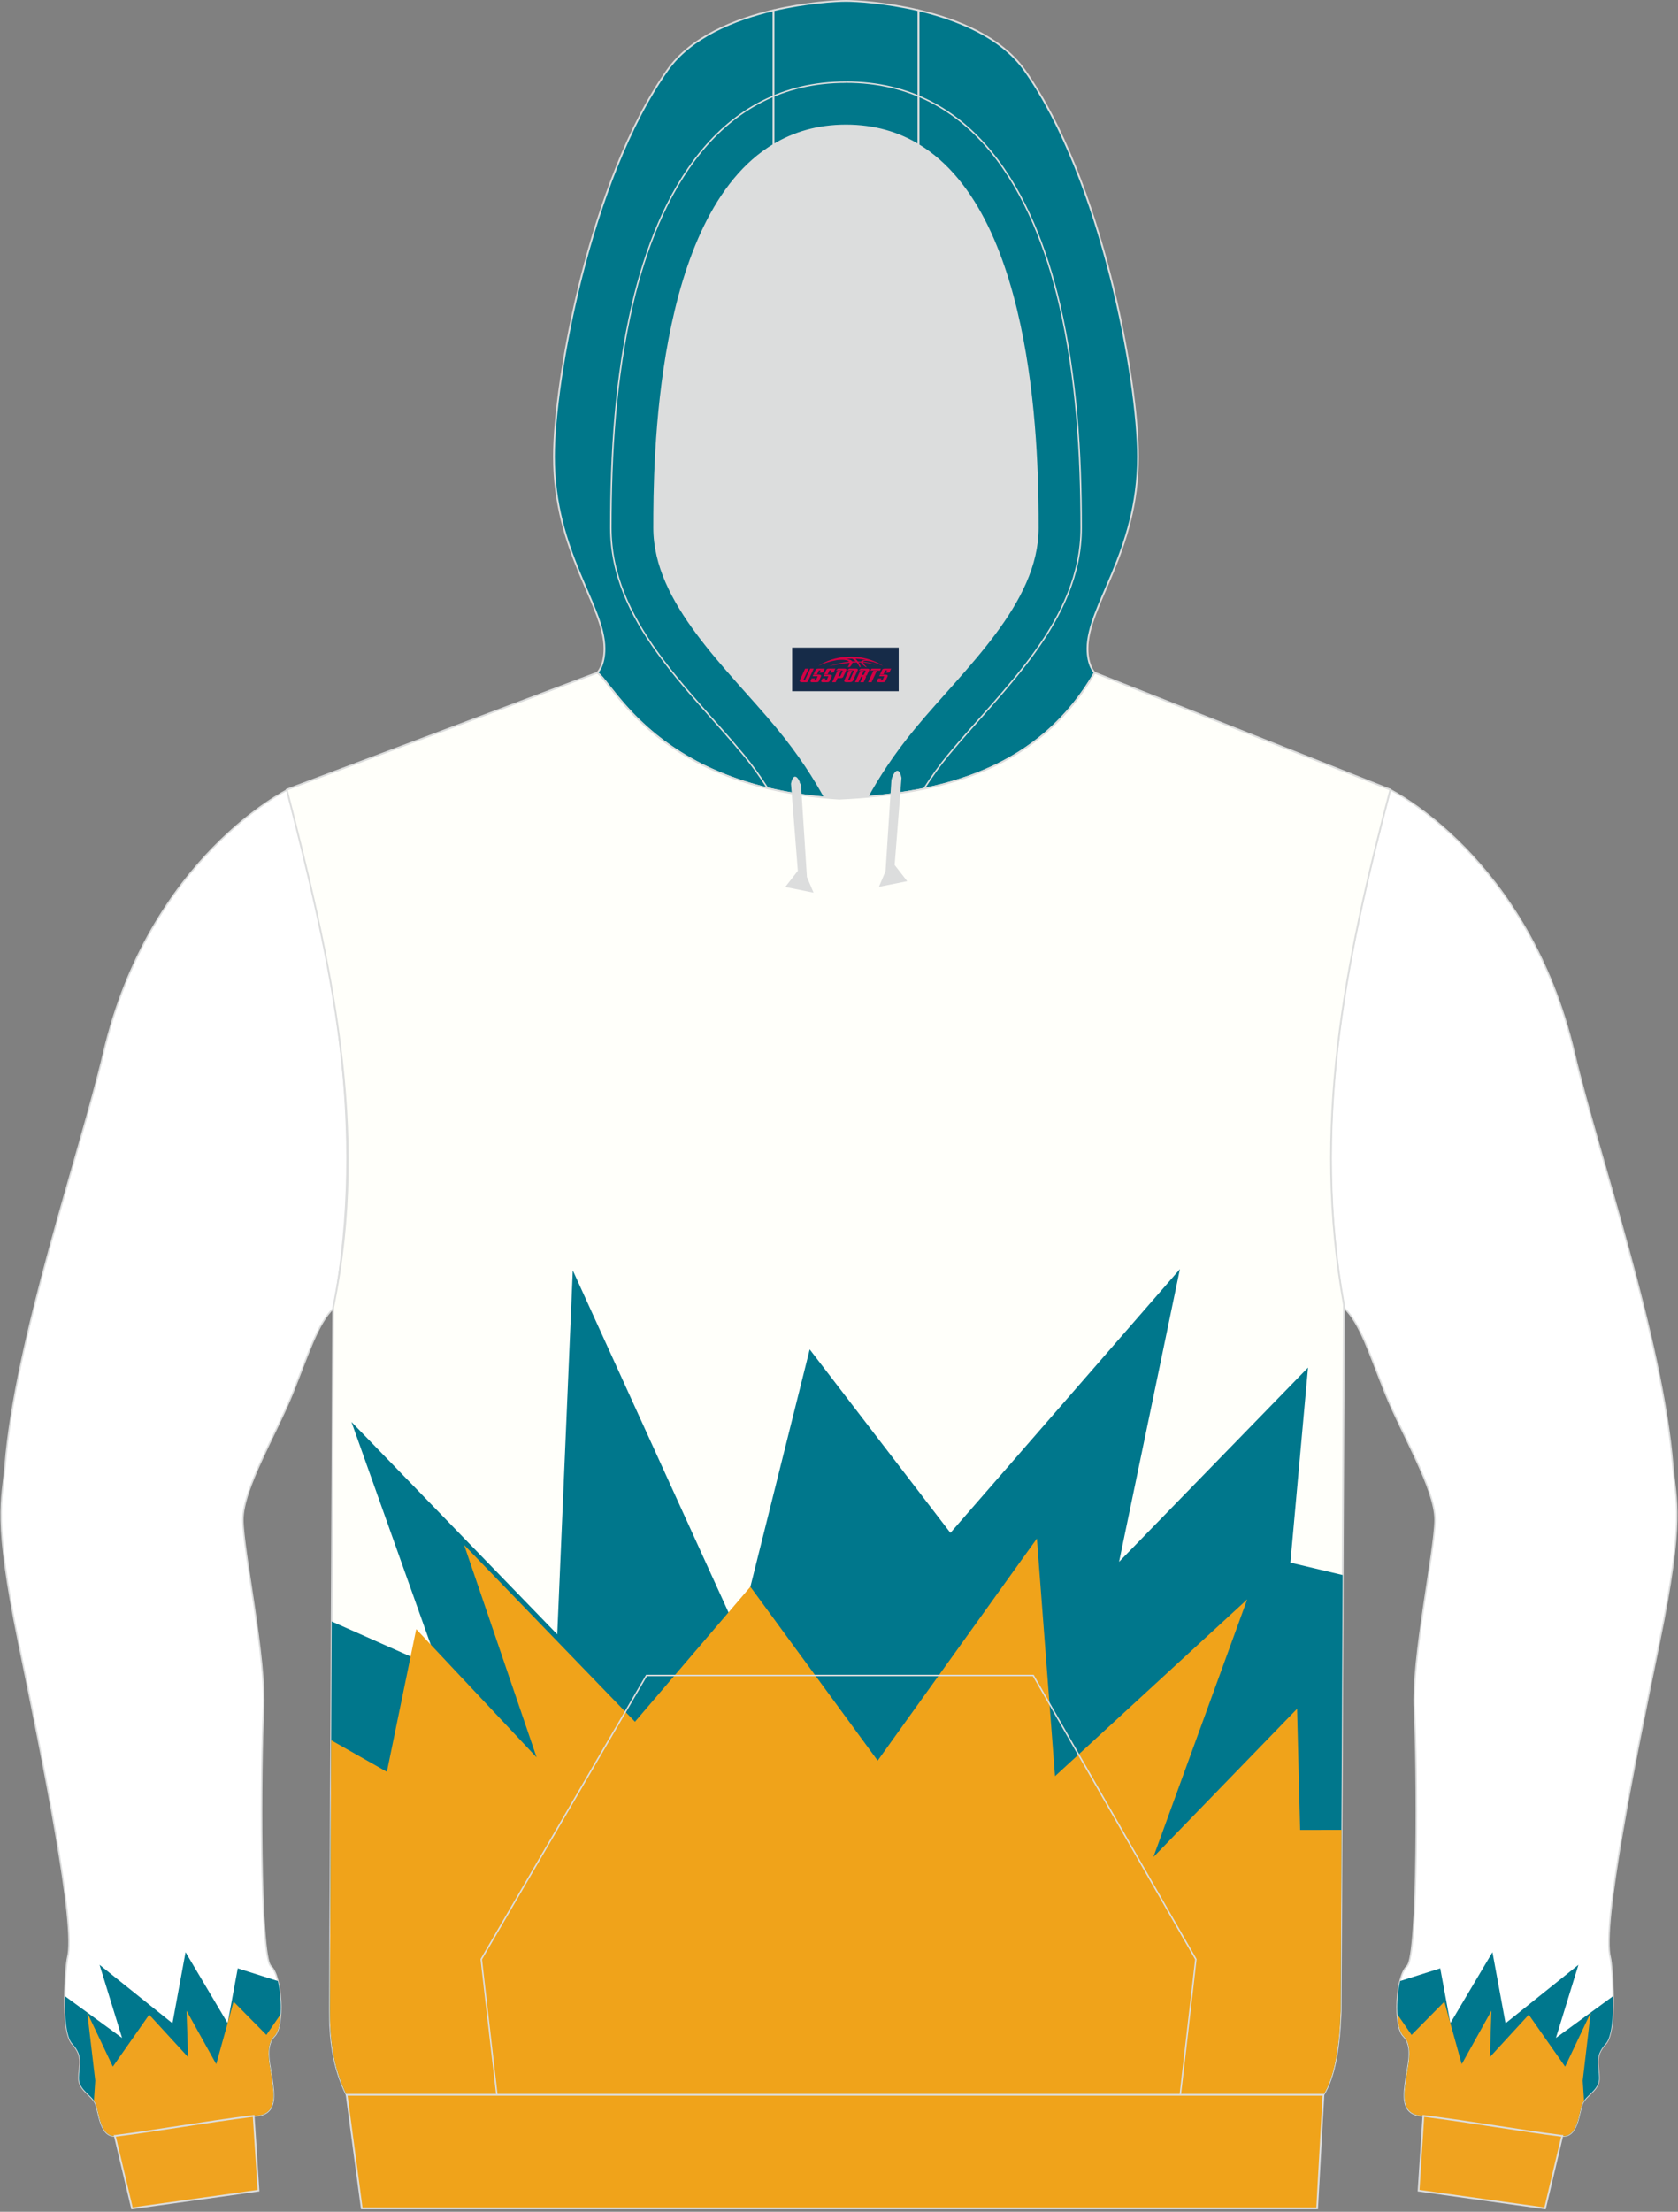 <?xml version="1.0" encoding="utf-8"?>
<!-- Generator: Adobe Illustrator 22.0.0, SVG Export Plug-In . SVG Version: 6.00 Build 0)  -->
<svg xmlns="http://www.w3.org/2000/svg" xmlns:xlink="http://www.w3.org/1999/xlink" version="1.1" id="图层_1" x="0px" y="0px" width="378px" height="498px" viewBox="0 0 378 498" enable-background="new 0 0 378 498" xml:space="preserve">

<rect x="0" y="0" width="378" height="498" fill="#808080" stroke="none"/>

<g>

	<path fill="#FFFFFF" stroke="#DCDDDD" stroke-width="0.335" stroke-miterlimit="22.926" d="M4.19,369.78    c5.74,27.97,12.99,63.76,11.04,71.03c-0.42,1.57-1.63,16.45,1.05,19.36c2.68,2.9,1.51,4.93,1.49,7.71s2.99,3.83,3.8,5.85    c0.81,2.03,0.99,7.64,4.63,7.19c9.56-1.19,20.19-3.13,31.96-4.6c4.28-0.53,3.51-4.91,3.14-7.87s-1.86-7.65,0.49-9.98    c2.34-2.33,1.74-13.49-0.79-15.78c-2.53-2.29-2.29-46.06-1.64-57.61s-4.61-35.93-4.65-42.86s7.6-19.55,11.19-28.48    c3.59-8.93,5.63-15.76,9.35-19.31v-0.58c7.24-40.07-0.02-76.55-10.45-116.04c0,0-31.12,15.23-41.47,59.29    C17.95,260,3.42,301.39,1.14,330.13C0.52,337.82-1.55,341.81,4.19,369.78z"/>

	<path fill="#00778D" d="M14.6,449.44l12.9,9.42l-5.07-16.46l16.42,13.16l2.95-16l9.48,15.98l2.28-12.35l9.03,2.86    c1.05,4.23,0.93,10.7-0.8,12.41c-2.34,2.33-0.85,7.02-0.49,9.98c0.37,2.96,1.14,7.33-3.14,7.87c-11.77,1.47-22.4,3.41-31.96,4.6    c-3.64,0.45-3.82-5.16-4.63-7.19c-0.81-2.03-3.82-3.08-3.8-5.85c0.02-2.78,1.18-4.81-1.49-7.71    C14.88,458.65,14.55,453.88,14.6,449.44z"/>

	<path fill="#F0A31F" d="M21.46,468.48l-1.8-15.31l5.76,12.15l8.19-11.69l8.76,9.54l-0.35-10.44l6.69,12.03l3.91-14.06l7.39,7.48    l3.2-4.64c-0.14,2.22-0.6,4.11-1.42,4.93c-2.34,2.33-0.85,7.02-0.49,9.98c0.37,2.96,1.14,7.33-3.14,7.87    c-11.77,1.47-22.4,3.41-31.96,4.6c-3.64,0.45-3.82-5.16-4.63-7.19c-0.1-0.26-0.25-0.51-0.41-0.74L21.46,468.48z"/>

	<path fill="#DCDDDD" d="M201.28,178.77L201.28,178.77l-0.45,0.06L201.28,178.77L201.28,178.77z M195.38,179.42    c-2.09,0.18-4.2,0.32-6.34,0.41c-1.09-0.07-2.14-0.15-3.19-0.24c-2.27-4.19-5.74-9.7-10.8-15.81    c-11.12-13.42-27.68-28.01-27.68-44.92c0-14.42,0.19-70.13,26.88-86.22c4.61-2.78,10-4.38,16.32-4.38s11.71,1.61,16.32,4.38    c26.69,16.09,26.88,71.8,26.88,86.22c0,16.91-16.56,31.49-27.68,44.92C201.1,169.8,197.65,175.25,195.38,179.42L195.38,179.42z     M185.83,179.59c-0.35-0.03-0.69-0.06-1.03-0.1C185.14,179.52,185.49,179.56,185.83,179.59L185.83,179.59z M184.24,179.43    c-1.48-0.16-2.91-0.35-4.31-0.56v0.01C181.32,179.08,182.75,179.27,184.24,179.43z"/>

	<path fill="#FFFFFF" stroke="#DCDDDD" stroke-width="0.335" stroke-miterlimit="22.926" d="M373.8,369.78    c-5.74,27.97-12.99,63.76-11.05,71.03c0.42,1.57,1.63,16.45-1.05,19.36c-2.68,2.9-1.51,4.93-1.49,7.71s-2.99,3.83-3.8,5.85    c-0.81,2.03-0.99,7.64-4.63,7.19c-9.56-1.19-20.19-3.13-31.96-4.6c-4.28-0.53-3.51-4.91-3.14-7.87s1.86-7.65-0.49-9.98    c-2.35-2.33-1.74-13.49,0.79-15.78c2.53-2.29,2.29-46.06,1.64-57.61c-0.65-11.55,4.61-35.93,4.65-42.86    c0.04-6.93-7.6-19.55-11.19-28.48c-3.59-8.93-5.63-15.76-9.35-19.31v-0.58c-7.24-40.07,0.02-76.55,10.45-116.04    c0,0,31.12,15.23,41.47,59.29c5.38,22.9,19.91,64.29,22.19,93.03C377.46,337.82,379.54,341.81,373.8,369.78z"/>

	<path fill="#00778D" d="M363.4,449.44l-12.9,9.42l5.07-16.46l-16.42,13.16l-2.95-16l-9.48,15.98l-2.28-12.35l-9.03,2.86    c-1.05,4.23-0.93,10.7,0.8,12.41c2.34,2.33,0.85,7.02,0.49,9.98c-0.37,2.96-1.14,7.33,3.14,7.87c11.77,1.47,22.4,3.41,31.96,4.6    c3.64,0.45,3.82-5.16,4.63-7.19s3.82-3.08,3.8-5.85c-0.02-2.78-1.18-4.81,1.49-7.71C363.1,458.65,363.45,453.88,363.4,449.44z"/>

	<path fill="#F0A31F" d="M356.53,468.48l1.8-15.31l-5.76,12.15l-8.19-11.69l-8.76,9.54l0.35-10.44l-6.69,12.03l-3.91-14.06    l-7.39,7.48l-3.2-4.64c0.14,2.22,0.6,4.11,1.42,4.93c2.34,2.33,0.85,7.02,0.49,9.98c-0.37,2.96-1.14,7.33,3.14,7.87    c11.77,1.47,22.4,3.41,31.96,4.6c3.64,0.45,3.82-5.16,4.63-7.19c0.1-0.26,0.25-0.51,0.41-0.74L356.53,468.48z"/>

	<path fill="#F0A31F" stroke="#DCDDDD" stroke-width="0.4" stroke-miterlimit="22.926" d="M348.05,497.24l-28.49-3.99l1.08-16.84    c11.44,1.46,21.8,3.33,31.14,4.5c0.05,0.01,0.09,0.01,0.14,0.01l0,0l0,0L348.05,497.24z"/>

	<path fill="#F0A31F" stroke="#DCDDDD" stroke-width="0.4" stroke-miterlimit="22.926" d="M29.74,497.24l28.49-3.99l-1.09-16.84    c-11.44,1.46-21.8,3.33-31.13,4.5c-0.05,0.01-0.09,0.01-0.14,0.01l0,0l0,0L29.74,497.24z"/>

	<path fill="#00778A" stroke="#DCDDDD" stroke-width="0.4" stroke-miterlimit="22.926" d="M206.89,2.31    c8.74,2.05,18.61,6,23.92,13.51c17.44,24.69,25.55,69.83,25.55,87c0,21.56-11.38,33.43-11.38,43.24c0,3.85,1.55,5.36,1.62,5.42    c-11.26,19.49-29.87,26.1-51.21,27.95c2.27-4.17,5.71-9.61,10.7-15.64c11.12-13.42,27.68-28.01,27.68-44.92    c0-14.42-0.19-70.13-26.88-86.22L206.89,2.31L206.89,2.31z M174.25,32.64c-26.69,16.09-26.88,71.8-26.88,86.22    c0,16.91,16.56,31.49,27.68,44.92c5.06,6.1,8.52,11.61,10.8,15.81c-37.92-3.45-47.6-25.56-51.3-28.11c0,0,1.62-1.49,1.62-5.42    c0-9.81-11.38-21.68-11.38-43.24c0-17.17,8.11-62.31,25.55-87c5.3-7.51,15.18-11.46,23.92-13.51L174.25,32.64L174.25,32.64z"/>

	<path fill="#00778A" stroke="#DCDDDD" stroke-width="0.4" stroke-miterlimit="22.926" d="M206.89,2.31v30.33    c-4.61-2.78-10-4.38-16.32-4.38s-11.71,1.61-16.32,4.38V2.31c7.44-1.74,14.06-2.11,16.32-2.11S199.46,0.56,206.89,2.31z"/>

	<path fill="#FFFFFA" stroke="#DCDDDD" stroke-width="0.4" stroke-miterlimit="22.926" d="M64.6,177.8l69.95-26.33    c3.81,2.62,13.91,25.89,54.49,28.36c23.96-1.09,45.19-6.96,57.55-28.36l66.61,26.33c-10.43,39.49-17.68,75.97-10.45,116.04    l-0.74,158.97c-0.3,8.19-1.4,14.86-3.89,18.85H78.08c-3.13-6.33-3.78-12.82-3.76-19.22c0.01-4.1,0.03-8.21,0.05-12.31l0.68-145.7    C83.42,254.1,74.35,215.8,64.6,177.8z"/>

	<path fill="#00778C" d="M74.72,365.09L99,375.86l-19.83-55.7l46.36,47.83l3.5-81.95l37.33,81.95l16.04-64.16l31.7,41.31l51.7-59.39    l-13.71,65.91l42.57-43.74l-3.98,43.92l11.77,2.79l-0.46,98.2c-0.3,8.19-1.4,14.86-3.89,18.85H78.08    c-3.13-6.33-3.78-12.82-3.76-19.22c0.01-4.1,0.03-8.21,0.05-12.31L74.72,365.09z"/>

	<path fill="#F0A31A" d="M74.6,391.83l12.55,7.11l6.61-32.12l27.12,28.87l-16.33-47.83l38.49,39.81l26-30.39l28.67,39.14    l35.87-50.01l4.08,53.51l43.3-39.81l-21.14,58.03l32.37-33.39l0.69,27.28l9.32-0.01l-0.19,40.8c-0.3,8.19-1.4,14.86-3.89,18.85    H78.08c-3.13-6.33-3.78-12.82-3.76-19.22c0.01-4.1,0.03-8.21,0.05-12.31L74.6,391.83z"/>

	<path fill="#DCDDDD" stroke="#DCDDDD" stroke-width="0.335" stroke-miterlimit="22.926" d="M202.91,175.15l-1.55,19.67l2.71,3.48    l-5.8,1.16l1.38-3.26l1.33-20.66C200.97,175.54,202.19,171.71,202.91,175.15z"/>

	<path fill="#DCDDDD" stroke="#DCDDDD" stroke-width="0.335" stroke-miterlimit="22.926" d="M178.35,176.47l1.55,19.66l-2.71,3.48    l5.8,1.16l-1.38-3.26l-1.33-20.66C180.27,176.85,179.07,173.03,178.35,176.47z"/>

	<polygon fill="#F0A31A" stroke="#DCDDDD" stroke-width="0.4" stroke-miterlimit="22.926" points="78.08,471.66 298.13,471.66     296.71,497.24 81.49,497.24  "/>

	<path fill="none" stroke="#DCDDDD" stroke-width="0.335" stroke-miterlimit="22.926" d="M172.93,177.48    c-1.76-2.75-3.61-5.32-5.4-7.48c-12.34-14.9-29.93-30.19-29.93-51.14c0-16.8,1.04-33.88,4.86-50.29    c5.77-24.74,19.2-50.07,48.11-50.07 M208.13,177.61c1.79-2.8,3.67-5.42,5.49-7.62c12.34-14.9,29.93-30.19,29.93-51.14    c0-16.8-1.04-33.88-4.86-50.29c-5.77-24.74-19.2-50.07-48.11-50.07"/>

	<polyline fill="none" stroke="#DCDDDD" stroke-width="0.335" stroke-miterlimit="22.926" points="111.93,471.66 108.41,441.15     145.64,377.25 232.76,377.25 269.39,441.15 265.88,471.66  "/>

	

</g>

<g id="tag_logo">
	<rect y="145.82" fill="#162B48" width="24" height="9.818" x="178.45"/>
	<g>
		<path fill="#D30044" d="M194.41,149.01l0.005-0.011c0.131-0.311,1.085-0.262,2.351,0.071c0.715,0.24,1.44,0.54,2.193,0.9    c-0.218-0.147-0.447-0.289-0.682-0.42l0.011,0.005l-0.011-0.005c-1.478-0.845-3.218-1.418-5.1-1.62    c-1.282-0.115-1.658-0.082-2.411-0.055c-2.449,0.142-4.68,0.905-6.458,2.095c1.26-0.638,2.722-1.075,4.195-1.336    c1.467-0.18,2.476-0.033,2.771,0.344c-1.691,0.175-3.469,0.633-4.555,1.075c1.156-0.338,2.967-0.665,4.647-0.813    c0.016,0.251-0.115,0.567-0.415,0.96h0.475c0.376-0.382,0.584-0.725,0.595-1.004c0.333-0.022,0.66-0.033,0.971-0.033    C193.24,149.45,193.45,149.8,193.65,150.19h0.262c-0.125-0.344-0.295-0.687-0.518-1.036c0.207,0,0.393,0.005,0.567,0.011    c0.104,0.267,0.496,0.66,1.058,1.025h0.245c-0.442-0.365-0.753-0.753-0.835-1.004c1.047,0.065,1.696,0.224,2.885,0.513    C196.23,149.27,195.49,149.1,194.41,149.01z M191.97,148.92c-0.164-0.295-0.655-0.485-1.402-0.551    c0.464-0.033,0.922-0.055,1.364-0.055c0.311,0.147,0.589,0.344,0.84,0.589C192.51,148.9,192.24,148.91,191.97,148.92z M193.95,148.97c-0.224-0.016-0.458-0.027-0.715-0.044c-0.147-0.202-0.311-0.398-0.502-0.6c0.082,0,0.164,0.005,0.24,0.011    c0.72,0.033,1.429,0.125,2.138,0.273C194.44,148.57,194.06,148.73,193.95,148.97z"/>
		<path fill="#D30044" d="M181.37,150.55L180.2,153.1C180.02,153.47,180.29,153.61,180.77,153.61l0.873,0.005    c0.115,0,0.251-0.049,0.327-0.175l1.342-2.891H182.53L181.31,153.18H181.14c-0.147,0-0.185-0.033-0.147-0.125l1.156-2.504H181.37L181.37,150.55z M183.23,151.9h1.271c0.36,0,0.584,0.125,0.442,0.425L184.47,153.36C184.37,153.58,184.1,153.61,183.87,153.61H182.95c-0.267,0-0.442-0.136-0.349-0.333l0.235-0.513h0.742L183.4,153.14C183.38,153.19,183.42,153.2,183.48,153.2h0.18    c0.082,0,0.125-0.016,0.147-0.071l0.376-0.813c0.011-0.022,0.011-0.044-0.055-0.044H183.06L183.23,151.9L183.23,151.9z M184.05,151.83h-0.78l0.475-1.025c0.098-0.218,0.338-0.256,0.578-0.256H185.77L185.38,151.39L184.6,151.51l0.262-0.562H184.57c-0.082,0-0.12,0.016-0.147,0.071L184.05,151.83L184.05,151.83z M185.64,151.9L185.47,152.27h1.069c0.06,0,0.06,0.016,0.049,0.044    L186.21,153.13C186.19,153.18,186.15,153.2,186.07,153.2H185.89c-0.055,0-0.104-0.011-0.082-0.06l0.175-0.376H185.24L185.01,153.28C184.91,153.47,185.09,153.61,185.36,153.61h0.916c0.24,0,0.502-0.033,0.605-0.251l0.475-1.031c0.142-0.3-0.082-0.425-0.442-0.425H185.64L185.64,151.9z M186.45,151.83l0.371-0.818c0.022-0.055,0.06-0.071,0.147-0.071h0.295L187,151.5l0.791-0.115l0.387-0.845H186.73c-0.24,0-0.48,0.038-0.578,0.256L185.68,151.83L186.45,151.83L186.45,151.83z M188.85,152.29h0.278c0.087,0,0.153-0.022,0.202-0.115    l0.496-1.075c0.033-0.076-0.011-0.12-0.125-0.12H188.3l0.431-0.431h1.522c0.355,0,0.485,0.153,0.393,0.355l-0.676,1.445    c-0.06,0.125-0.175,0.333-0.644,0.327l-0.649-0.005L188.24,153.61H187.46l1.178-2.558h0.785L188.85,152.29L188.85,152.29z     M191.44,153.1c-0.022,0.049-0.06,0.076-0.142,0.076h-0.191c-0.082,0-0.109-0.027-0.082-0.076l0.944-2.051h-0.785l-0.987,2.138    c-0.125,0.273,0.115,0.415,0.453,0.415h0.72c0.327,0,0.649-0.071,0.769-0.322l1.085-2.384c0.093-0.202-0.06-0.355-0.415-0.355    h-1.533l-0.431,0.431h1.38c0.115,0,0.164,0.033,0.131,0.104L191.44,153.1L191.44,153.1z M194.16,151.97h0.278    c0.087,0,0.158-0.022,0.202-0.115l0.344-0.753c0.033-0.076-0.011-0.12-0.125-0.12h-1.402l0.425-0.431h1.527    c0.355,0,0.485,0.153,0.393,0.355l-0.529,1.124c-0.044,0.093-0.147,0.18-0.393,0.18c0.224,0.011,0.256,0.158,0.175,0.327    l-0.496,1.075h-0.785l0.54-1.167c0.022-0.055-0.005-0.087-0.104-0.087h-0.235L193.39,153.61h-0.785l1.178-2.558h0.785L194.16,151.97L194.16,151.97z M196.73,151.06L195.55,153.61h0.785l1.184-2.558H196.73L196.73,151.06z M198.24,150.99l0.202-0.431h-2.1l-0.295,0.431    H198.24L198.24,150.99z M198.22,151.9h1.271c0.36,0,0.584,0.125,0.442,0.425l-0.475,1.031c-0.104,0.218-0.371,0.251-0.605,0.251    h-0.916c-0.267,0-0.442-0.136-0.349-0.333l0.235-0.513h0.742L198.39,153.14c-0.022,0.049,0.022,0.06,0.082,0.06h0.18    c0.082,0,0.125-0.016,0.147-0.071l0.376-0.813c0.011-0.022,0.011-0.044-0.049-0.044h-1.069L198.22,151.9L198.22,151.9z     M199.03,151.83H198.25l0.475-1.025c0.098-0.218,0.338-0.256,0.578-0.256h1.451l-0.387,0.845l-0.791,0.115l0.262-0.562h-0.295    c-0.082,0-0.12,0.016-0.147,0.071L199.03,151.83z"/>
	</g>
</g>
</svg>